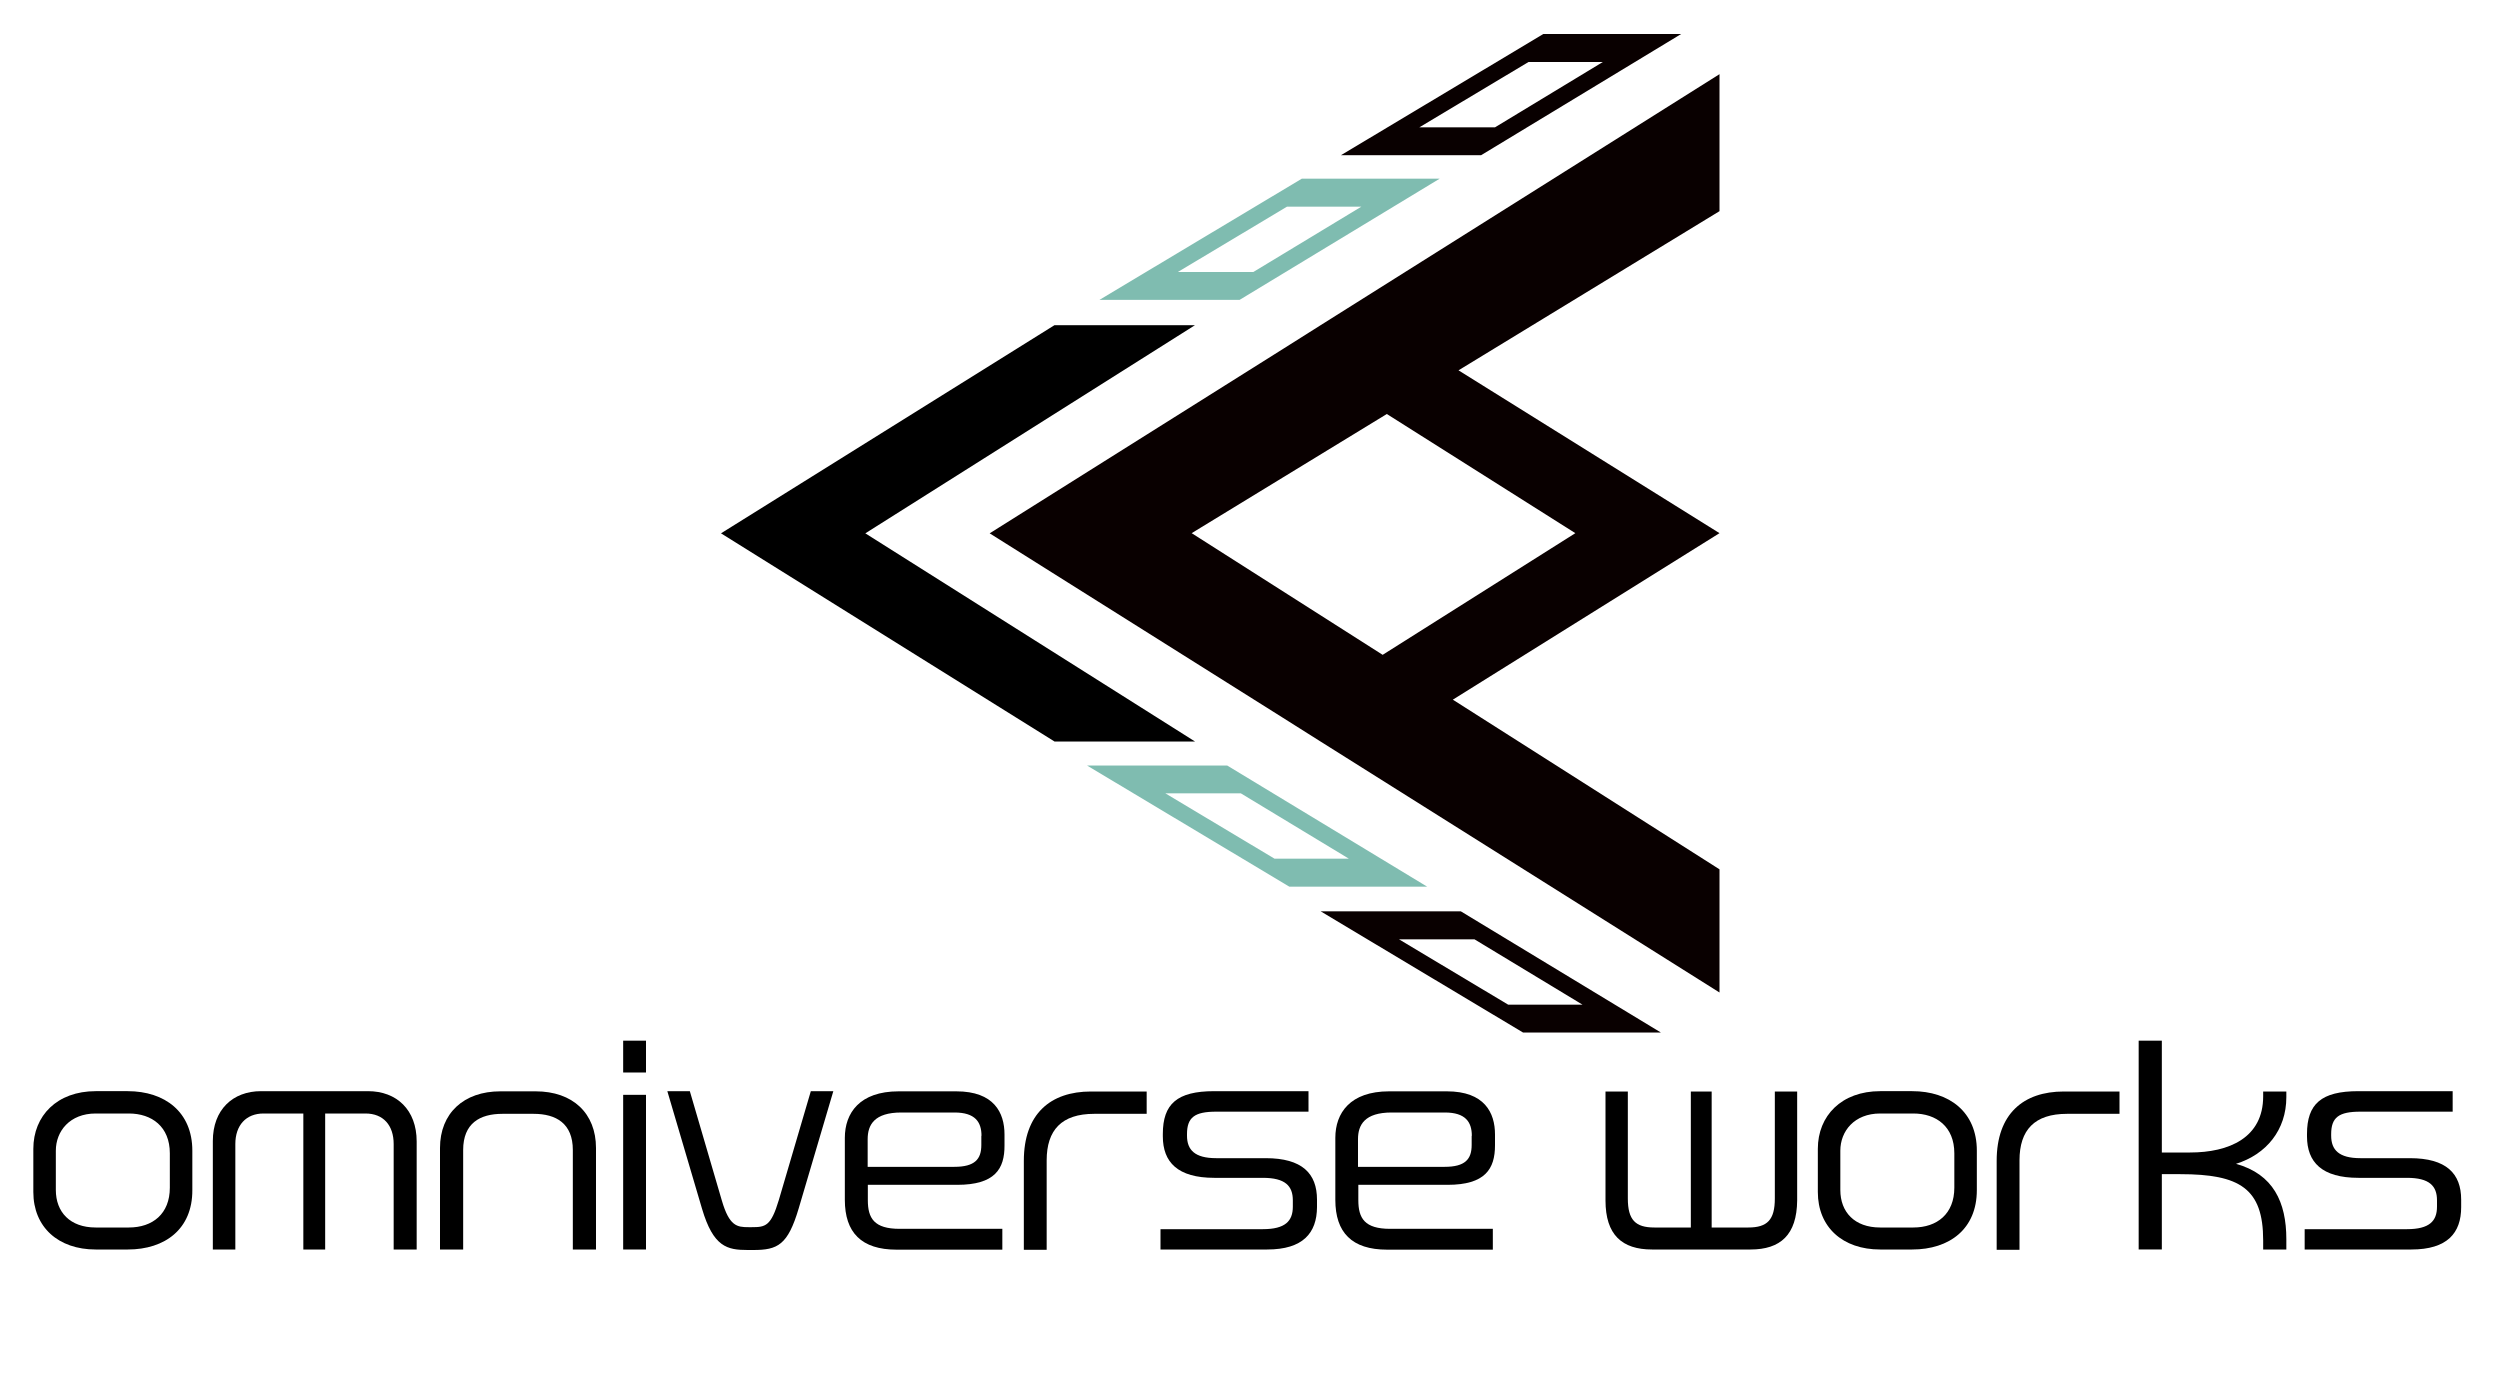 <?xml version="1.0" encoding="UTF-8"?> <!-- Generator: Adobe Illustrator 25.2.1, SVG Export Plug-In . SVG Version: 6.00 Build 0) --> <svg xmlns="http://www.w3.org/2000/svg" xmlns:xlink="http://www.w3.org/1999/xlink" version="1.1" x="0px" y="0px" viewBox="0 0 1500 840" style="enable-background:new 0 0 1500 840;" xml:space="preserve"> <style type="text/css"> .st0{fill:#090000;} .st1{fill:#7FBCB0;} </style> <g id="bg"> </g> <g id="logotype"> <g> <path d="M76.7,749.7H57.4C35,749.7,20,736.3,20,715.2v-25.9c0-19.9,14.3-34.6,37.4-34.6h19.2c22.3,0,38.8,12.5,38.8,35.7v23.7 C115.5,737.4,99,749.7,76.7,749.7z M101.9,692c0-16-10.8-23.9-24.6-23.9H57.4c-15.5,0-23.9,10.6-23.9,22.3V714 c0,13.2,8.5,22.5,23.9,22.5h19.9c14.3,0,24.6-8.2,24.6-23.9V692z"></path> <path d="M236.2,749.7v-63.3c0-11.2-6.2-18.3-16.9-18.3h-24.2v81.6h-13.1v-81.6h-23.9c-10.5,0-16.9,7.1-16.9,18.3v63.3h-13.5v-65.1 c0-18.8,12-29.9,28.9-29.9h64.2c17.2,0,29.2,11.2,29.2,30.2v64.8H236.2z"></path> <path d="M343.7,749.7V690c0-15.9-10-21.7-23.5-21.7h-18.8c-13.5,0-23.5,5.7-23.5,21.7v59.7H264v-60.9c0-20.8,14.2-34,36.2-34h21.2 c22.3,0,36.2,13.2,36.2,34v60.9H343.7z"></path> <path d="M373.9,643.5v-19.1h13.7v19.1H373.9z M373.9,749.7v-92.8h13.7v92.8H373.9z"></path> <path d="M479.2,725.1c-6.5,21.9-12.6,24.9-27.2,24.9h-3.4c-12.3,0-20.6-1.8-27.4-24.8l-20.8-70.5h13.5l19.2,65.6 c4.5,15.4,9.1,16,16,16h2c8.2,0,11.5-0.6,16.2-16.3l19.2-65.3h13.5L479.2,725.1z"></path> <path d="M574.3,710.9h-53.6v9.2c0,10.9,3.8,17.2,19.1,17.2h61.6v12.5H538c-21.2,0-31.1-10.3-31.1-29.9v-37.2 c0-14.8,8.8-27.9,32.3-27.9h34.6c22.6,0,28.9,12.8,28.9,25.9v6.5C602.8,701.4,596.9,710.9,574.3,710.9z M588.9,681.5 c0-8.3-3.8-14-16.2-14h-31.9c-16.2,0-20.2,7.4-20.2,16v16.6h52c12.3,0,16.2-4.6,16.2-13.1V681.5z"></path> <path d="M656.5,668.3c-19.5,0-28.5,9.7-28.5,27.9v53.7h-13.7v-53.4c0-28.2,16-41.6,40.3-41.6h33.4v13.4H656.5z"></path> <path d="M760.3,749.7h-64v-12.2h61.4c13.5,0,18-4.9,18-13.5v-3.8c0-8.6-4.5-13.5-18-13.5h-29.1c-22,0-30.9-9.4-30.9-24.9v-1.4 c0-18,8.5-25.7,30.8-25.7h56.6V667h-55.4c-12.9,0-17.5,3.4-17.5,13.5v0.9c0,8.5,4.6,13.5,17.5,13.5h29.7 c21.9,0,30.8,9.2,30.8,24.9v4.5C790.1,739.8,781.8,749.7,760.3,749.7z"></path> <path d="M868.5,710.9H815v9.2c0,10.9,3.8,17.2,19.1,17.2h61.6v12.5h-63.4c-21.2,0-31.1-10.3-31.1-29.9v-37.2 c0-14.8,8.8-27.9,32.3-27.9h34.6c22.6,0,28.9,12.8,28.9,25.9v6.5C897,701.4,891.1,710.9,868.5,710.9z M883.1,681.5 c0-8.3-3.8-14-16.2-14h-31.9c-16.2,0-20.2,7.4-20.2,16v16.6h52c12.3,0,16.2-4.6,16.2-13.1V681.5z"></path> <path d="M1050.3,749.7h-59.1c-18,0-27.9-8.8-27.9-29.4v-65.4h13.4v64.2c0,12.9,4.6,17.4,15.9,17.4h21.9v-81.6h12.5v81.6h22 c11.4,0,15.9-4.6,15.9-17.4v-64.2h13.4v65.4C1078.1,740.9,1068.3,749.7,1050.3,749.7z"></path> <path d="M1147.3,749.7h-19.2c-22.5,0-37.4-13.4-37.4-34.5v-25.9c0-19.9,14.3-34.6,37.4-34.6h19.2c22.3,0,38.8,12.5,38.8,35.7v23.7 C1186.1,737.4,1169.7,749.7,1147.3,749.7z M1172.6,692c0-16-10.8-23.9-24.6-23.9h-19.9c-15.5,0-23.9,10.6-23.9,22.3V714 c0,13.2,8.5,22.5,23.9,22.5h19.9c14.3,0,24.6-8.2,24.6-23.9V692z"></path> <path d="M1240.2,668.3c-19.5,0-28.5,9.7-28.5,27.9v53.7H1198v-53.4c0-28.2,16-41.6,40.3-41.6h33.4v13.4H1240.2z"></path> <path d="M1357.9,749.7v-5.5c0-31.1-14-39.7-49.7-39.7h-11.1v45.2h-13.9V624.4h13.9v67.1h16.9c23.4,0,43.9-8.8,43.9-33.7v-2.9h13.9 v3.4c0,19.7-12,34.3-30.2,40c22.3,6.2,30.2,22.9,30.2,45.2v6.2H1357.9z"></path> <path d="M1446.8,749.7h-64v-12.2h61.4c13.5,0,18-4.9,18-13.5v-3.8c0-8.6-4.5-13.5-18-13.5h-29.1c-22,0-30.9-9.4-30.9-24.9v-1.4 c0-18,8.5-25.7,30.8-25.7h56.6V667h-55.4c-12.9,0-17.5,3.4-17.5,13.5v0.9c0,8.5,4.6,13.5,17.5,13.5h29.7 c21.9,0,30.8,9.2,30.8,24.9v4.5C1476.7,739.8,1468.4,749.7,1446.8,749.7z"></path> </g> </g> <g id="レイヤー_4_1_"> <path class="st0" d="M1031.7,44.5L792.4,195.1l-22.5,14.2L593.8,320l176,110.7l22.5,14.2l239.4,150.6v-73.9l-160-101.8l160-99.9 l-156.6-97.7l156.6-95.5V44.5z M945.2,319.9l-115.6,73l-114.6-73l117.1-71.5L945.2,319.9z"></path> <g> <polygon points="519.2,320 717,444.9 632.7,444.9 432.6,320 632.7,195.1 717,195.1 "></polygon> <path class="st1" d="M781.1,107.2l-121.4,72.7h84.1l120-72.7H781.1z M706.7,163.2l65.5-39.2h44.6l-64.8,39.2H706.7z"></path> <path class="st0" d="M926,20.4L804.6,93.1h84.1l120-72.7H926z M851.6,76.4l65.5-39.2h44.6L897,76.4H851.6z"></path> <path class="st1" d="M773.6,532l-121.4-72.7h84.1l120,72.7H773.6z M699.2,476l65.5,39.2h44.6L744.5,476H699.2z"></path> <path class="st0" d="M913.8,619.5l-121.4-72.7h84.1l120,72.7H913.8z M839.4,563.6l65.5,39.2h44.6l-64.8-39.2H839.4z"></path> </g> </g> </svg> 